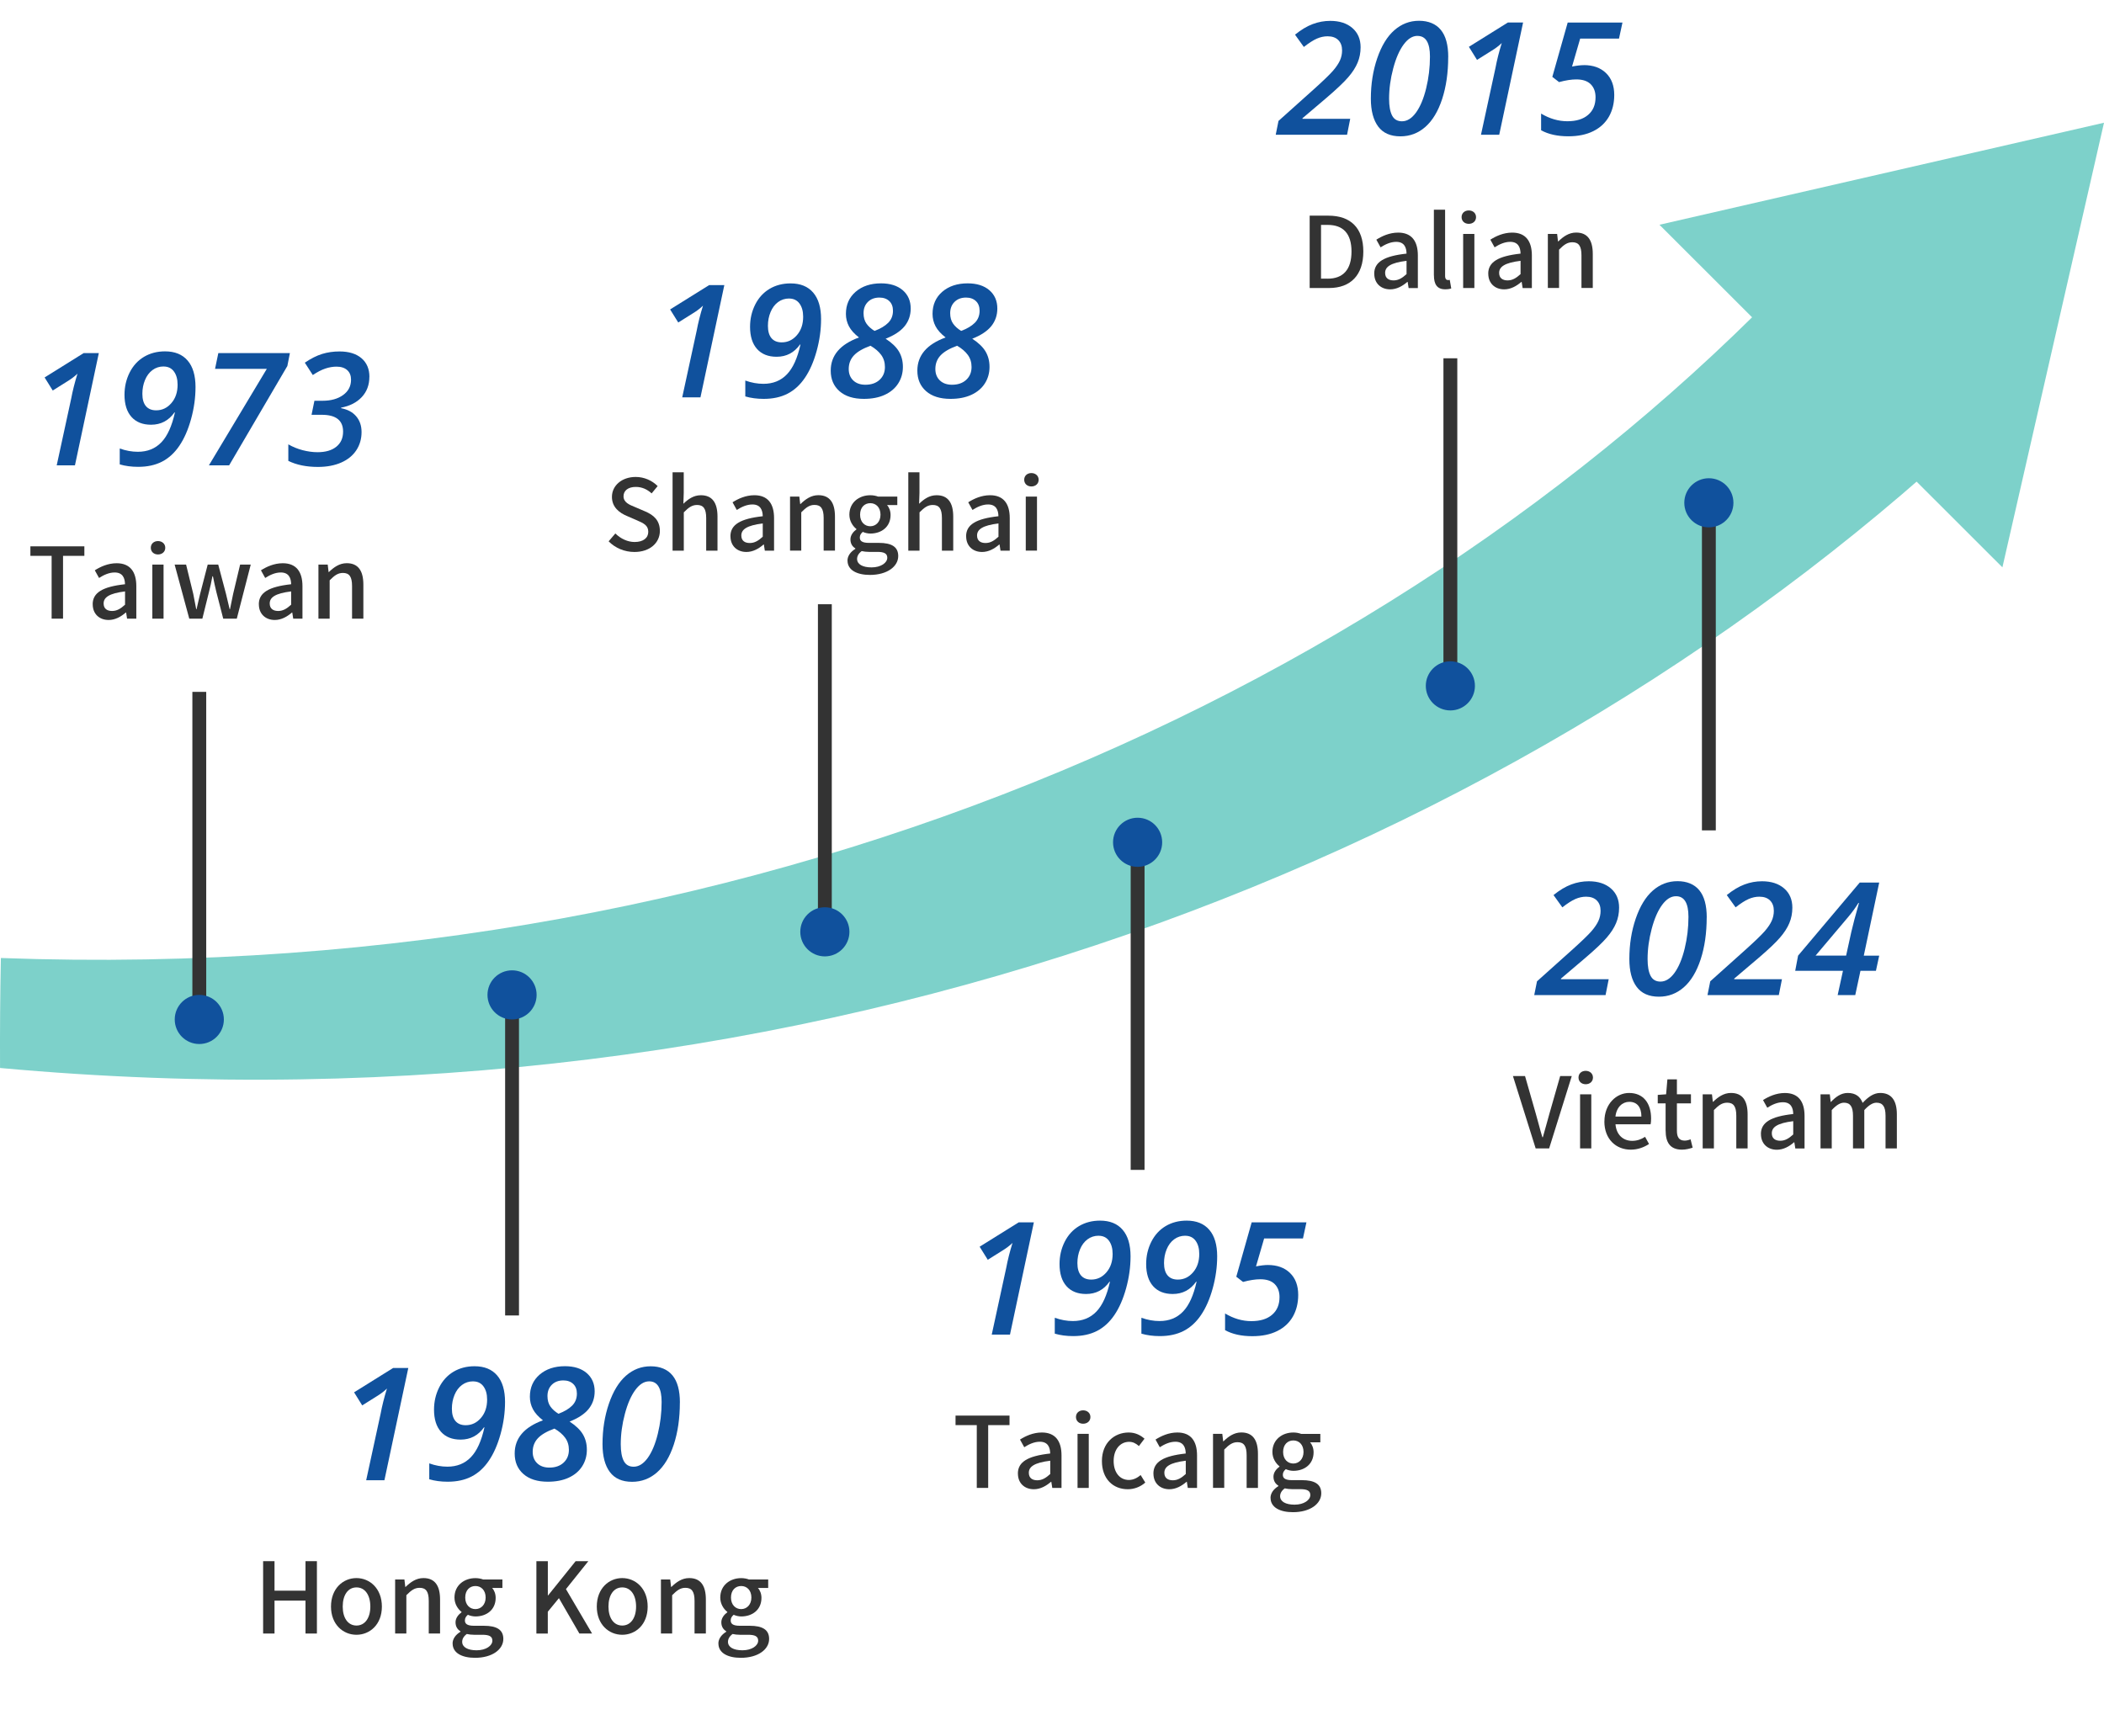 <?xml version="1.0" encoding="UTF-8"?>
<svg id="_レイヤー_4" data-name="レイヤー 4" xmlns="http://www.w3.org/2000/svg" viewBox="0 0 455.64 376.08">
  <defs>
    <style>
      .cls-1 {
        fill: #333;
      }

      .cls-2 {
        fill: none;
        stroke: #333;
        stroke-miterlimit: 10;
        stroke-width: 3px;
      }

      .cls-3 {
        fill: #7dd1ca;
      }

      .cls-4 {
        fill: #10519d;
      }
    </style>
  </defs>
  <g>
    <path class="cls-3" d="M431.41,89.43C330.91,185.42,176.18,247.41.01,231.31c-.04-7.96.02-15.9.18-23.82,169.32,6.23,310.98-62.1,396.21-156.47,11.11,13.15,22.79,25.96,35.01,38.41Z"/>
    <polygon class="cls-3" points="455.64 26.58 359.37 48.68 433.64 122.88 455.64 26.58"/>
  </g>
  <g>
    <path class="cls-4" d="M16.24,100.79h-3.96l3.14-14.47c.31-1.66.76-3.46,1.36-5.39-.63.61-1.38,1.17-2.25,1.7l-3.11,1.95-1.76-2.83,8.45-5.27h3.29l-5.17,24.31Z"/>
    <path class="cls-4" d="M42.34,83.86c0,2.27-.32,4.57-.96,6.89-.64,2.32-1.49,4.26-2.54,5.8-1.05,1.55-2.3,2.69-3.76,3.44-1.46.75-3.18,1.12-5.16,1.12-1.47,0-2.8-.18-3.99-.53v-3.44c1.34.48,2.65.71,3.92.71,2.08,0,3.78-.68,5.09-2.05,1.31-1.36,2.29-3.52,2.94-6.47h-.1c-1.25,1.77-2.94,2.66-5.07,2.66-1.83,0-3.25-.57-4.25-1.7-1-1.13-1.5-2.73-1.5-4.79,0-1.73.37-3.33,1.11-4.81.74-1.47,1.78-2.61,3.1-3.4,1.33-.79,2.85-1.19,4.56-1.19,2.13,0,3.76.66,4.9,1.99,1.14,1.32,1.71,3.24,1.71,5.75ZM35.44,79.37c-.91,0-1.72.26-2.42.78-.7.52-1.24,1.24-1.62,2.16-.38.92-.57,1.91-.57,2.98,0,1.16.25,2.05.76,2.66s1.25.92,2.23.92c1.3,0,2.39-.52,3.29-1.56.9-1.04,1.35-2.37,1.35-3.99,0-1.2-.27-2.15-.8-2.87-.53-.72-1.28-1.07-2.23-1.07Z"/>
    <path class="cls-4" d="M45.24,100.79l12.54-20.9h-11.21l.71-3.41h15.5l-.55,2.79-12.61,21.52h-4.39Z"/>
    <path class="cls-4" d="M79.99,81.62c0,1.75-.55,3.22-1.65,4.39s-2.59,1.93-4.47,2.28v.12c1.41.27,2.5.85,3.27,1.76.77.91,1.16,2.04,1.16,3.41,0,1.47-.38,2.79-1.13,3.93s-1.84,2.04-3.27,2.67-3.11.95-5.06.95c-2.49,0-4.63-.44-6.4-1.31v-3.58c.93.54,1.96.96,3.08,1.26,1.12.29,2.21.44,3.25.44,1.74,0,3.1-.4,4.07-1.19.98-.79,1.46-1.88,1.46-3.27,0-2.43-1.54-3.64-4.62-3.64h-2.21l.62-3.04h1.76c1.82,0,3.3-.41,4.45-1.24,1.15-.83,1.72-1.93,1.72-3.32,0-.88-.27-1.57-.82-2.07-.55-.5-1.32-.76-2.32-.76-.8,0-1.61.14-2.44.42-.83.28-1.73.75-2.7,1.4l-1.73-2.68c1.33-.9,2.58-1.53,3.75-1.89s2.42-.54,3.77-.54c2.03,0,3.61.49,4.76,1.47,1.14.98,1.71,2.32,1.71,4.02Z"/>
  </g>
  <g>
    <path class="cls-1" d="M11.18,120.39h-4.6v-2.06h11.69v2.06h-4.62v13.6h-2.47v-13.6Z"/>
    <path class="cls-1" d="M20.07,130.88c0-2.51,2.13-3.81,7-4.34-.02-1.36-.51-2.55-2.24-2.55-1.23,0-2.38.55-3.38,1.19l-.92-1.66c1.21-.77,2.85-1.53,4.73-1.53,2.92,0,4.26,1.85,4.26,4.96v7.05h-2l-.21-1.34h-.06c-1.06.92-2.32,1.62-3.72,1.62-2.02,0-3.45-1.32-3.45-3.38ZM27.08,130.96v-2.87c-3.47.43-4.64,1.3-4.64,2.62,0,1.15.79,1.62,1.83,1.62s1.85-.49,2.81-1.36Z"/>
    <path class="cls-1" d="M32.66,118.64c0-.87.66-1.45,1.55-1.45s1.58.58,1.58,1.45-.68,1.45-1.58,1.45-1.55-.6-1.55-1.45ZM32.99,122.28h2.43v11.71h-2.43v-11.71Z"/>
    <path class="cls-1" d="M37.83,122.28h2.47l1.55,6.34c.23,1.13.43,2.21.64,3.32h.08c.26-1.11.49-2.21.77-3.32l1.64-6.34h2.28l1.68,6.34c.28,1.13.51,2.21.79,3.32h.08c.23-1.11.43-2.19.68-3.32l1.51-6.34h2.3l-3.02,11.71h-2.94l-1.49-5.79c-.28-1.11-.49-2.17-.74-3.38h-.11c-.23,1.21-.45,2.3-.75,3.41l-1.43,5.77h-2.83l-3.17-11.71Z"/>
    <path class="cls-1" d="M56.05,130.88c0-2.51,2.13-3.81,7-4.34-.02-1.36-.51-2.55-2.24-2.55-1.23,0-2.38.55-3.38,1.19l-.92-1.66c1.21-.77,2.85-1.53,4.73-1.53,2.92,0,4.26,1.85,4.26,4.96v7.05h-2l-.21-1.34h-.06c-1.06.92-2.32,1.62-3.72,1.62-2.02,0-3.45-1.32-3.45-3.38ZM63.05,130.96v-2.87c-3.47.43-4.64,1.3-4.64,2.62,0,1.15.79,1.62,1.83,1.62s1.85-.49,2.81-1.36Z"/>
    <path class="cls-1" d="M68.97,122.28h2l.19,1.62h.06c1.08-1.04,2.28-1.92,3.87-1.92,2.49,0,3.6,1.66,3.6,4.64v7.37h-2.45v-7.07c0-2.02-.6-2.83-1.98-2.83-1.09,0-1.83.55-2.87,1.6v8.3h-2.43v-11.71Z"/>
  </g>
  <line class="cls-2" x1="43.16" y1="220.8" x2="43.16" y2="149.85"/>
  <line class="cls-2" x1="110.89" y1="284.91" x2="110.89" y2="213.96"/>
  <g>
    <path class="cls-4" d="M83.26,320.6h-3.96l3.14-14.47c.31-1.66.76-3.46,1.36-5.39-.63.61-1.38,1.17-2.25,1.7l-3.11,1.95-1.76-2.83,8.45-5.27h3.29l-5.17,24.31Z"/>
    <path class="cls-4" d="M109.37,303.67c0,2.27-.32,4.57-.96,6.89-.64,2.32-1.49,4.26-2.54,5.8-1.05,1.55-2.3,2.69-3.76,3.44-1.46.75-3.18,1.12-5.16,1.12-1.47,0-2.8-.18-3.99-.53v-3.44c1.34.48,2.65.71,3.92.71,2.08,0,3.78-.68,5.09-2.05,1.31-1.36,2.29-3.52,2.94-6.47h-.1c-1.25,1.77-2.94,2.66-5.07,2.66-1.83,0-3.25-.57-4.25-1.7-1-1.13-1.5-2.73-1.5-4.79,0-1.73.37-3.33,1.11-4.81.74-1.47,1.78-2.61,3.1-3.4,1.33-.79,2.85-1.19,4.56-1.19,2.13,0,3.76.66,4.9,1.99,1.14,1.32,1.71,3.24,1.71,5.75ZM102.47,299.18c-.91,0-1.72.26-2.42.78-.7.52-1.24,1.24-1.62,2.16-.38.92-.57,1.91-.57,2.98,0,1.16.25,2.05.76,2.66s1.25.92,2.23.92c1.3,0,2.39-.52,3.29-1.56.9-1.04,1.35-2.37,1.35-3.99,0-1.2-.27-2.15-.8-2.87-.53-.72-1.28-1.07-2.23-1.07Z"/>
    <path class="cls-4" d="M122.34,295.9c1.98,0,3.55.49,4.71,1.48,1.15.99,1.73,2.31,1.73,3.97,0,1.46-.44,2.74-1.31,3.82-.88,1.08-2.25,1.99-4.12,2.72,1.33.87,2.29,1.78,2.87,2.75.58.97.87,2.09.87,3.35,0,1.34-.34,2.54-1.02,3.6-.68,1.06-1.66,1.88-2.92,2.46s-2.77.87-4.51.87c-2.25,0-4.01-.55-5.28-1.66s-1.9-2.59-1.9-4.46c0-3.29,2.04-5.69,6.12-7.18-1.01-.78-1.73-1.58-2.17-2.41-.44-.83-.66-1.73-.66-2.69,0-1.98.7-3.58,2.11-4.8,1.41-1.21,3.24-1.82,5.49-1.82ZM120.06,309.42c-1.65.6-2.85,1.3-3.59,2.1-.74.8-1.11,1.78-1.11,2.93,0,1.03.33,1.86.98,2.48.65.62,1.53.93,2.63.93,1.27,0,2.3-.35,3.07-1.06.77-.71,1.16-1.64,1.16-2.78,0-1.01-.27-1.88-.81-2.62-.54-.74-1.31-1.4-2.32-1.99ZM122,298.98c-1.03,0-1.86.31-2.49.93-.63.62-.95,1.44-.95,2.46,0,.92.22,1.68.65,2.28.43.6,1.01,1.11,1.73,1.55,1.28-.48,2.26-1.06,2.95-1.75.69-.69,1.04-1.56,1.04-2.61,0-.9-.27-1.6-.8-2.1-.53-.5-1.24-.76-2.13-.76Z"/>
    <path class="cls-4" d="M147.23,303.77c0,3.39-.44,6.42-1.31,9.09-.88,2.67-2.09,4.68-3.64,6.04-1.55,1.36-3.35,2.04-5.4,2.04-2.15,0-3.76-.71-4.81-2.12-1.06-1.41-1.59-3.43-1.59-6.04,0-3.15.46-6.06,1.38-8.75.92-2.68,2.15-4.71,3.7-6.07,1.55-1.36,3.33-2.04,5.35-2.04s3.65.66,4.72,1.97c1.08,1.31,1.61,3.28,1.61,5.89ZM140.58,299.18c-1.08,0-2.07.62-2.99,1.86-.92,1.24-1.68,2.97-2.27,5.2-.59,2.22-.89,4.41-.89,6.56,0,1.58.22,2.79.65,3.62.43.83,1.15,1.25,2.14,1.25,1.11,0,2.12-.63,3.04-1.89.91-1.26,1.65-3.01,2.2-5.26.55-2.25.82-4.55.82-6.88,0-2.97-.9-4.46-2.69-4.46Z"/>
  </g>
  <g>
    <path class="cls-1" d="M56.98,338.13h2.47v6.39h6.71v-6.39h2.47v15.67h-2.47v-7.13h-6.71v7.13h-2.47v-15.67Z"/>
    <path class="cls-1" d="M71.68,347.96c0-3.92,2.62-6.17,5.51-6.17s5.51,2.26,5.51,6.17-2.62,6.11-5.51,6.11-5.51-2.23-5.51-6.11ZM80.2,347.96c0-2.49-1.15-4.15-3-4.15s-2.98,1.66-2.98,4.15,1.15,4.11,2.98,4.11,3-1.64,3-4.11Z"/>
    <path class="cls-1" d="M85.58,342.09h2l.19,1.62h.06c1.08-1.04,2.28-1.92,3.87-1.92,2.49,0,3.6,1.66,3.6,4.64v7.37h-2.45v-7.07c0-2.02-.6-2.83-1.98-2.83-1.09,0-1.83.55-2.87,1.6v8.3h-2.43v-11.71Z"/>
    <path class="cls-1" d="M98.01,355.97c0-.98.62-1.89,1.7-2.55v-.11c-.6-.36-1.06-.98-1.06-1.94s.66-1.7,1.3-2.17v-.08c-.79-.62-1.53-1.72-1.53-3.11,0-2.66,2.11-4.21,4.53-4.21.66,0,1.26.13,1.7.3h4.15v1.83h-2.23c.45.47.77,1.26.77,2.15,0,2.55-1.94,4.02-4.38,4.02-.53,0-1.13-.13-1.64-.36-.38.34-.64.68-.64,1.23,0,.7.47,1.15,1.96,1.15h2.15c2.77,0,4.21.85,4.21,2.85,0,2.26-2.38,4.09-6.13,4.09-2.81,0-4.85-1.04-4.85-3.09ZM106.63,355.35c0-.98-.77-1.28-2.19-1.28h-1.77c-.55,0-1.09-.06-1.58-.17-.7.51-1,1.11-1,1.7,0,1.15,1.19,1.83,3.13,1.83,2.04,0,3.41-1,3.41-2.09ZM105.17,346c0-1.58-.98-2.49-2.21-2.49s-2.21.89-2.21,2.49,1,2.51,2.21,2.51,2.21-.96,2.21-2.51Z"/>
    <path class="cls-1" d="M116.17,338.13h2.47v7.41h.06l5.96-7.41h2.75l-4.85,6.05,5.66,9.62h-2.75l-4.43-7.66-2.41,2.94v4.73h-2.47v-15.67Z"/>
    <path class="cls-1" d="M129.24,347.96c0-3.92,2.62-6.17,5.51-6.17s5.51,2.26,5.51,6.17-2.62,6.11-5.51,6.11-5.51-2.23-5.51-6.11ZM137.75,347.96c0-2.49-1.15-4.15-3-4.15s-2.98,1.66-2.98,4.15,1.15,4.11,2.98,4.11,3-1.64,3-4.11Z"/>
    <path class="cls-1" d="M143.14,342.09h2l.19,1.62h.06c1.08-1.04,2.28-1.92,3.87-1.92,2.49,0,3.6,1.66,3.6,4.64v7.37h-2.45v-7.07c0-2.02-.6-2.83-1.98-2.83-1.09,0-1.83.55-2.87,1.6v8.3h-2.43v-11.71Z"/>
    <path class="cls-1" d="M155.57,355.97c0-.98.62-1.89,1.7-2.55v-.11c-.6-.36-1.06-.98-1.06-1.94s.66-1.7,1.3-2.17v-.08c-.79-.62-1.53-1.72-1.53-3.11,0-2.66,2.11-4.21,4.53-4.21.66,0,1.26.13,1.7.3h4.15v1.83h-2.23c.45.47.77,1.26.77,2.15,0,2.55-1.94,4.02-4.38,4.02-.53,0-1.13-.13-1.64-.36-.38.34-.64.68-.64,1.23,0,.7.47,1.15,1.96,1.15h2.15c2.77,0,4.21.85,4.21,2.85,0,2.26-2.38,4.09-6.13,4.09-2.81,0-4.85-1.04-4.85-3.09ZM164.19,355.35c0-.98-.77-1.28-2.19-1.28h-1.77c-.55,0-1.09-.06-1.58-.17-.7.51-1,1.11-1,1.7,0,1.15,1.19,1.83,3.13,1.83,2.04,0,3.41-1,3.41-2.09ZM162.72,346c0-1.58-.98-2.49-2.21-2.49s-2.21.89-2.21,2.49,1,2.51,2.21,2.51,2.21-.96,2.21-2.51Z"/>
  </g>
  <line class="cls-2" x1="178.63" y1="201.82" x2="178.63" y2="130.87"/>
  <g>
    <path class="cls-4" d="M151.7,86.06h-3.96l3.14-14.47c.31-1.66.76-3.46,1.36-5.39-.63.61-1.38,1.18-2.25,1.7l-3.11,1.95-1.76-2.83,8.45-5.27h3.29l-5.17,24.31Z"/>
    <path class="cls-4" d="M177.81,69.14c0,2.27-.32,4.57-.96,6.89-.64,2.32-1.49,4.26-2.54,5.8-1.05,1.55-2.3,2.69-3.76,3.44-1.46.75-3.18,1.12-5.16,1.12-1.47,0-2.8-.18-3.99-.53v-3.44c1.34.48,2.65.71,3.92.71,2.08,0,3.78-.68,5.09-2.05,1.31-1.36,2.29-3.52,2.94-6.47h-.1c-1.25,1.77-2.94,2.66-5.07,2.66-1.83,0-3.25-.57-4.25-1.7-1-1.13-1.5-2.73-1.5-4.79,0-1.73.37-3.33,1.11-4.81.74-1.47,1.78-2.61,3.1-3.4s2.85-1.19,4.56-1.19c2.13,0,3.76.66,4.9,1.99,1.14,1.33,1.71,3.24,1.71,5.75ZM170.91,64.65c-.91,0-1.72.26-2.42.78-.7.52-1.24,1.24-1.62,2.16s-.57,1.91-.57,2.98c0,1.16.25,2.05.76,2.66.51.61,1.25.92,2.23.92,1.3,0,2.39-.52,3.29-1.56.9-1.04,1.35-2.37,1.35-3.99,0-1.2-.27-2.15-.8-2.87-.53-.71-1.28-1.07-2.23-1.07Z"/>
    <path class="cls-4" d="M190.78,61.37c1.98,0,3.55.49,4.71,1.48,1.15.99,1.73,2.31,1.73,3.97,0,1.46-.44,2.74-1.31,3.82-.88,1.08-2.25,1.99-4.12,2.72,1.33.87,2.29,1.78,2.87,2.75.58.97.87,2.09.87,3.35,0,1.34-.34,2.54-1.02,3.6-.68,1.06-1.66,1.88-2.92,2.46s-2.77.87-4.51.87c-2.25,0-4.01-.55-5.28-1.66s-1.9-2.59-1.9-4.46c0-3.29,2.04-5.69,6.12-7.18-1.01-.78-1.73-1.58-2.17-2.41-.44-.83-.66-1.73-.66-2.69,0-1.98.7-3.58,2.11-4.8,1.41-1.21,3.24-1.82,5.49-1.82ZM188.5,74.89c-1.65.6-2.85,1.3-3.59,2.1-.74.8-1.11,1.78-1.11,2.93,0,1.03.33,1.86.98,2.48.65.62,1.53.93,2.63.93,1.27,0,2.3-.35,3.07-1.06.77-.71,1.16-1.64,1.16-2.78,0-1.01-.27-1.88-.81-2.62-.54-.74-1.31-1.4-2.32-1.99ZM190.45,64.45c-1.03,0-1.86.31-2.49.93-.63.62-.95,1.44-.95,2.46,0,.92.22,1.68.65,2.28.43.6,1.01,1.11,1.73,1.55,1.28-.48,2.26-1.06,2.95-1.75.69-.69,1.04-1.56,1.04-2.61,0-.9-.27-1.6-.8-2.1s-1.24-.76-2.13-.76Z"/>
    <path class="cls-4" d="M209.54,61.37c1.98,0,3.55.49,4.71,1.48,1.15.99,1.73,2.31,1.73,3.97,0,1.46-.44,2.74-1.31,3.82-.88,1.08-2.25,1.99-4.12,2.72,1.33.87,2.29,1.78,2.87,2.75.58.97.87,2.09.87,3.35,0,1.34-.34,2.54-1.02,3.6-.68,1.06-1.66,1.88-2.92,2.46s-2.77.87-4.51.87c-2.25,0-4.01-.55-5.28-1.66s-1.9-2.59-1.9-4.46c0-3.29,2.04-5.69,6.12-7.18-1.01-.78-1.73-1.58-2.17-2.41-.44-.83-.66-1.73-.66-2.69,0-1.98.7-3.58,2.11-4.8,1.41-1.21,3.24-1.82,5.49-1.82ZM207.26,74.89c-1.65.6-2.85,1.3-3.59,2.1-.74.8-1.11,1.78-1.11,2.93,0,1.03.33,1.86.98,2.48.65.62,1.53.93,2.63.93,1.27,0,2.3-.35,3.07-1.06.77-.71,1.16-1.64,1.16-2.78,0-1.01-.27-1.88-.81-2.62-.54-.74-1.31-1.4-2.32-1.99ZM209.21,64.45c-1.03,0-1.86.31-2.49.93-.63.62-.95,1.44-.95,2.46,0,.92.22,1.68.65,2.28.43.6,1.01,1.11,1.73,1.55,1.28-.48,2.26-1.06,2.95-1.75.69-.69,1.04-1.56,1.04-2.61,0-.9-.27-1.6-.8-2.1s-1.24-.76-2.13-.76Z"/>
  </g>
  <g>
    <path class="cls-1" d="M131.81,117.24l1.45-1.7c1.13,1.13,2.66,1.85,4.17,1.85,1.89,0,2.96-.89,2.96-2.21,0-1.43-1.06-1.87-2.51-2.51l-2.17-.94c-1.51-.64-3.19-1.83-3.19-4.11,0-2.47,2.17-4.32,5.15-4.32,1.83,0,3.55.77,4.75,1.98l-1.3,1.58c-.98-.87-2.06-1.4-3.45-1.4-1.6,0-2.64.77-2.64,2.02,0,1.34,1.26,1.85,2.53,2.36l2.15.92c1.85.79,3.19,1.94,3.19,4.24,0,2.51-2.09,4.55-5.51,4.55-2.15,0-4.15-.85-5.58-2.3Z"/>
    <path class="cls-1" d="M145.64,102.3h2.43v4.49l-.08,2.32c1.02-.98,2.19-1.85,3.79-1.85,2.49,0,3.6,1.66,3.6,4.64v7.37h-2.45v-7.07c0-2.02-.6-2.83-1.98-2.83-1.09,0-1.83.55-2.87,1.6v8.3h-2.43v-16.96Z"/>
    <path class="cls-1" d="M158.18,116.15c0-2.51,2.13-3.81,7-4.34-.02-1.36-.51-2.55-2.24-2.55-1.23,0-2.38.55-3.38,1.19l-.92-1.66c1.21-.77,2.85-1.53,4.73-1.53,2.92,0,4.26,1.85,4.26,4.96v7.05h-2l-.21-1.34h-.06c-1.06.92-2.32,1.62-3.72,1.62-2.02,0-3.45-1.32-3.45-3.38ZM165.18,116.24v-2.87c-3.47.43-4.64,1.3-4.64,2.62,0,1.15.79,1.62,1.83,1.62s1.85-.49,2.81-1.36Z"/>
    <path class="cls-1" d="M171.1,107.55h2l.19,1.62h.06c1.08-1.04,2.28-1.92,3.87-1.92,2.49,0,3.6,1.66,3.6,4.64v7.37h-2.45v-7.07c0-2.02-.6-2.83-1.98-2.83-1.09,0-1.83.55-2.87,1.6v8.3h-2.43v-11.71Z"/>
    <path class="cls-1" d="M183.53,121.43c0-.98.62-1.89,1.7-2.55v-.11c-.6-.36-1.06-.98-1.06-1.94s.66-1.7,1.3-2.17v-.08c-.79-.62-1.53-1.72-1.53-3.11,0-2.66,2.11-4.21,4.53-4.21.66,0,1.26.13,1.7.3h4.15v1.83h-2.23c.45.47.77,1.26.77,2.15,0,2.55-1.94,4.02-4.38,4.02-.53,0-1.13-.13-1.64-.36-.38.34-.64.68-.64,1.23,0,.7.47,1.15,1.96,1.15h2.15c2.77,0,4.21.85,4.21,2.85,0,2.26-2.38,4.09-6.13,4.09-2.81,0-4.85-1.04-4.85-3.09ZM192.15,120.81c0-.98-.77-1.28-2.19-1.28h-1.77c-.55,0-1.09-.06-1.58-.17-.7.51-1,1.11-1,1.7,0,1.15,1.19,1.83,3.13,1.83,2.04,0,3.41-1,3.41-2.09ZM190.68,111.47c0-1.58-.98-2.49-2.21-2.49s-2.21.89-2.21,2.49,1,2.51,2.21,2.51,2.21-.96,2.21-2.51Z"/>
    <path class="cls-1" d="M196.69,102.3h2.43v4.49l-.08,2.32c1.02-.98,2.19-1.85,3.79-1.85,2.49,0,3.6,1.66,3.6,4.64v7.37h-2.45v-7.07c0-2.02-.6-2.83-1.98-2.83-1.09,0-1.83.55-2.87,1.6v8.3h-2.43v-16.96Z"/>
    <path class="cls-1" d="M209.22,116.15c0-2.51,2.13-3.81,7-4.34-.02-1.36-.51-2.55-2.24-2.55-1.23,0-2.38.55-3.38,1.19l-.92-1.66c1.21-.77,2.85-1.53,4.73-1.53,2.92,0,4.26,1.85,4.26,4.96v7.05h-2l-.21-1.34h-.06c-1.06.92-2.32,1.62-3.72,1.62-2.02,0-3.45-1.32-3.45-3.38ZM216.23,116.24v-2.87c-3.47.43-4.64,1.3-4.64,2.62,0,1.15.79,1.62,1.83,1.62s1.85-.49,2.81-1.36Z"/>
    <path class="cls-1" d="M221.8,103.91c0-.87.66-1.45,1.55-1.45s1.58.58,1.58,1.45-.68,1.45-1.58,1.45-1.55-.6-1.55-1.45ZM222.14,107.55h2.43v11.71h-2.43v-11.71Z"/>
  </g>
  <line class="cls-2" x1="246.36" y1="253.38" x2="246.36" y2="182.43"/>
  <g>
    <path class="cls-4" d="M218.73,289.06h-3.96l3.14-14.47c.31-1.66.76-3.46,1.36-5.39-.63.61-1.38,1.17-2.25,1.7l-3.11,1.95-1.76-2.83,8.45-5.27h3.29l-5.17,24.31Z"/>
    <path class="cls-4" d="M244.83,272.13c0,2.27-.32,4.57-.96,6.89-.64,2.32-1.49,4.26-2.54,5.8-1.05,1.55-2.3,2.69-3.76,3.44-1.46.75-3.18,1.12-5.16,1.12-1.47,0-2.8-.18-3.99-.53v-3.44c1.34.48,2.65.71,3.92.71,2.08,0,3.78-.68,5.09-2.05,1.31-1.36,2.29-3.52,2.94-6.47h-.1c-1.25,1.77-2.94,2.66-5.07,2.66-1.83,0-3.25-.57-4.25-1.7-1-1.13-1.5-2.73-1.5-4.79,0-1.73.37-3.33,1.11-4.81.74-1.47,1.78-2.61,3.1-3.4,1.33-.79,2.85-1.19,4.56-1.19,2.13,0,3.76.66,4.9,1.99,1.14,1.32,1.71,3.24,1.71,5.75ZM237.93,267.64c-.91,0-1.72.26-2.42.78-.7.52-1.24,1.24-1.62,2.16-.38.92-.57,1.91-.57,2.98,0,1.16.25,2.05.76,2.66s1.25.92,2.23.92c1.3,0,2.39-.52,3.29-1.56.9-1.04,1.35-2.37,1.35-3.99,0-1.2-.27-2.15-.8-2.87-.53-.72-1.28-1.07-2.23-1.07Z"/>
    <path class="cls-4" d="M263.59,272.13c0,2.27-.32,4.57-.96,6.89-.64,2.32-1.49,4.26-2.54,5.8-1.05,1.55-2.3,2.69-3.76,3.44-1.46.75-3.18,1.12-5.16,1.12-1.47,0-2.8-.18-3.99-.53v-3.44c1.34.48,2.65.71,3.92.71,2.08,0,3.78-.68,5.09-2.05,1.31-1.36,2.29-3.52,2.94-6.47h-.1c-1.25,1.77-2.94,2.66-5.07,2.66-1.83,0-3.25-.57-4.25-1.7-1-1.13-1.5-2.73-1.5-4.79,0-1.73.37-3.33,1.11-4.81.74-1.47,1.78-2.61,3.1-3.4,1.33-.79,2.85-1.19,4.56-1.19,2.13,0,3.76.66,4.9,1.99,1.14,1.32,1.71,3.24,1.71,5.75ZM256.69,267.64c-.91,0-1.72.26-2.42.78-.7.52-1.24,1.24-1.62,2.16-.38.92-.57,1.91-.57,2.98,0,1.16.25,2.05.76,2.66s1.25.92,2.23.92c1.3,0,2.39-.52,3.29-1.56.9-1.04,1.35-2.37,1.35-3.99,0-1.2-.27-2.15-.8-2.87-.53-.72-1.28-1.07-2.23-1.07Z"/>
    <path class="cls-4" d="M274.55,273.98c2.01,0,3.61.57,4.8,1.72s1.79,2.73,1.79,4.75c0,1.79-.39,3.35-1.16,4.71-.78,1.35-1.91,2.4-3.39,3.13-1.49.74-3.28,1.11-5.39,1.11-2.37,0-4.34-.44-5.9-1.31v-3.61c1.85,1.11,3.75,1.66,5.69,1.66s3.42-.46,4.49-1.38c1.08-.92,1.61-2.2,1.61-3.83,0-1.16-.34-2.1-1.03-2.8s-1.73-1.06-3.13-1.06c-1.05,0-2.3.19-3.74.58l-1.46-1.13,3.33-11.77h11.86l-.75,3.48h-8.41l-1.76,6.05c1.03-.2,1.89-.3,2.58-.3Z"/>
  </g>
  <g>
    <path class="cls-1" d="M211.53,308.66h-4.6v-2.06h11.69v2.06h-4.62v13.6h-2.47v-13.6Z"/>
    <path class="cls-1" d="M220.43,319.15c0-2.51,2.13-3.81,7-4.34-.02-1.36-.51-2.55-2.24-2.55-1.23,0-2.38.55-3.38,1.19l-.92-1.66c1.21-.77,2.85-1.53,4.73-1.53,2.92,0,4.26,1.85,4.26,4.96v7.05h-2l-.21-1.34h-.06c-1.06.92-2.32,1.62-3.72,1.62-2.02,0-3.45-1.32-3.45-3.38ZM227.44,319.24v-2.87c-3.47.43-4.64,1.3-4.64,2.62,0,1.15.79,1.62,1.83,1.62s1.85-.49,2.81-1.36Z"/>
    <path class="cls-1" d="M233.01,306.91c0-.87.66-1.45,1.55-1.45s1.58.58,1.58,1.45-.68,1.45-1.58,1.45-1.55-.6-1.55-1.45ZM233.35,310.55h2.43v11.71h-2.43v-11.71Z"/>
    <path class="cls-1" d="M238.63,316.43c0-3.92,2.7-6.17,5.79-6.17,1.49,0,2.58.6,3.43,1.34l-1.21,1.6c-.64-.58-1.3-.92-2.11-.92-1.96,0-3.36,1.66-3.36,4.15s1.34,4.11,3.3,4.11c.98,0,1.85-.47,2.55-1.06l1,1.62c-1.06.96-2.45,1.45-3.79,1.45-3.17,0-5.6-2.23-5.6-6.11Z"/>
    <path class="cls-1" d="M249.78,319.15c0-2.51,2.13-3.81,7-4.34-.02-1.36-.51-2.55-2.24-2.55-1.23,0-2.38.55-3.38,1.19l-.92-1.66c1.21-.77,2.85-1.53,4.73-1.53,2.92,0,4.26,1.85,4.26,4.96v7.05h-2l-.21-1.34h-.06c-1.06.92-2.32,1.62-3.72,1.62-2.02,0-3.45-1.32-3.45-3.38ZM256.79,319.24v-2.87c-3.47.43-4.64,1.3-4.64,2.62,0,1.15.79,1.62,1.83,1.62s1.85-.49,2.81-1.36Z"/>
    <path class="cls-1" d="M262.7,310.55h2l.19,1.62h.06c1.08-1.04,2.28-1.92,3.87-1.92,2.49,0,3.6,1.66,3.6,4.64v7.37h-2.45v-7.07c0-2.02-.6-2.83-1.98-2.83-1.09,0-1.83.55-2.87,1.6v8.3h-2.43v-11.71Z"/>
    <path class="cls-1" d="M275.14,324.43c0-.98.62-1.89,1.7-2.55v-.11c-.6-.36-1.06-.98-1.06-1.94s.66-1.7,1.3-2.17v-.08c-.79-.62-1.53-1.72-1.53-3.11,0-2.66,2.11-4.21,4.53-4.21.66,0,1.26.13,1.7.3h4.15v1.83h-2.23c.45.47.77,1.26.77,2.15,0,2.55-1.94,4.02-4.38,4.02-.53,0-1.13-.13-1.64-.36-.38.34-.64.68-.64,1.23,0,.7.47,1.15,1.96,1.15h2.15c2.77,0,4.21.85,4.21,2.85,0,2.26-2.38,4.09-6.13,4.09-2.81,0-4.85-1.04-4.85-3.09ZM283.76,323.81c0-.98-.77-1.28-2.19-1.28h-1.77c-.55,0-1.09-.06-1.58-.17-.7.51-1,1.11-1,1.7,0,1.15,1.19,1.83,3.13,1.83,2.04,0,3.41-1,3.41-2.09ZM282.29,314.47c0-1.58-.98-2.49-2.21-2.49s-2.21.89-2.21,2.49,1,2.51,2.21,2.51,2.21-.96,2.21-2.51Z"/>
  </g>
  <line class="cls-2" x1="314.09" y1="148.55" x2="314.09" y2="77.6"/>
  <g>
    <path class="cls-4" d="M291.72,29.18h-15.45l.6-2.99,7.83-7.02c1.95-1.76,3.27-3.04,3.97-3.84.69-.8,1.19-1.54,1.5-2.22s.47-1.41.47-2.19c0-.94-.27-1.69-.82-2.24s-1.32-.82-2.32-.82c-.78,0-1.55.17-2.31.5-.77.33-1.71.94-2.83,1.81l-1.91-2.66c1.33-1.08,2.61-1.84,3.84-2.3s2.49-.69,3.79-.69c2.01,0,3.6.52,4.79,1.55,1.19,1.03,1.78,2.42,1.78,4.17,0,1.2-.22,2.31-.65,3.34-.43,1.03-1.11,2.09-2.05,3.17-.93,1.08-2.5,2.57-4.72,4.47l-5.17,4.39v.13h10.34l-.68,3.44Z"/>
    <path class="cls-4" d="M313.62,12.36c0,3.39-.44,6.42-1.31,9.09-.88,2.67-2.09,4.68-3.64,6.04-1.55,1.36-3.35,2.04-5.4,2.04-2.15,0-3.76-.71-4.81-2.12s-1.59-3.43-1.59-6.04c0-3.15.46-6.06,1.38-8.75.92-2.68,2.15-4.71,3.7-6.07,1.55-1.36,3.33-2.05,5.35-2.05s3.65.66,4.72,1.97c1.08,1.31,1.61,3.28,1.61,5.9ZM306.97,7.77c-1.08,0-2.07.62-2.99,1.86-.92,1.24-1.68,2.97-2.27,5.2-.59,2.22-.89,4.41-.89,6.56,0,1.59.22,2.79.65,3.63.43.83,1.15,1.25,2.14,1.25,1.11,0,2.12-.63,3.04-1.89.91-1.26,1.65-3.01,2.2-5.26.55-2.25.82-4.54.82-6.88,0-2.97-.9-4.46-2.69-4.46Z"/>
    <path class="cls-4" d="M324.68,29.18h-3.96l3.14-14.47c.31-1.66.76-3.46,1.36-5.39-.63.61-1.38,1.18-2.25,1.7l-3.11,1.95-1.76-2.83,8.45-5.27h3.29l-5.17,24.31Z"/>
    <path class="cls-4" d="M342.99,14.1c2.01,0,3.61.57,4.8,1.72s1.79,2.73,1.79,4.75c0,1.79-.39,3.35-1.16,4.71-.78,1.35-1.91,2.4-3.39,3.13-1.49.74-3.28,1.11-5.39,1.11-2.37,0-4.34-.44-5.9-1.31v-3.61c1.85,1.11,3.75,1.66,5.69,1.66s3.42-.46,4.49-1.38c1.08-.92,1.61-2.19,1.61-3.82,0-1.16-.34-2.1-1.03-2.8s-1.73-1.06-3.13-1.06c-1.05,0-2.3.19-3.74.58l-1.46-1.13,3.33-11.77h11.86l-.75,3.48h-8.41l-1.76,6.05c1.03-.2,1.89-.3,2.58-.3Z"/>
  </g>
  <g>
    <path class="cls-1" d="M283.61,46.71h4.07c4.81,0,7.56,2.66,7.56,7.77s-2.75,7.9-7.43,7.9h-4.19v-15.67ZM287.51,60.36c3.36,0,5.17-1.98,5.17-5.88s-1.81-5.77-5.17-5.77h-1.43v11.64h1.43Z"/>
    <path class="cls-1" d="M297.6,59.27c0-2.51,2.13-3.81,7-4.34-.02-1.36-.51-2.55-2.24-2.55-1.23,0-2.38.55-3.38,1.19l-.92-1.66c1.21-.77,2.85-1.53,4.73-1.53,2.92,0,4.26,1.85,4.26,4.96v7.05h-2l-.21-1.34h-.06c-1.06.92-2.32,1.62-3.72,1.62-2.02,0-3.45-1.32-3.45-3.38ZM304.6,59.36v-2.87c-3.47.43-4.64,1.3-4.64,2.62,0,1.15.79,1.62,1.83,1.62s1.85-.49,2.81-1.36Z"/>
    <path class="cls-1" d="M310.52,59.64v-14.22h2.43v14.35c0,.66.3.89.6.89.11,0,.19,0,.41-.04l.32,1.85c-.3.11-.72.19-1.32.19-1.77,0-2.43-1.13-2.43-3.02Z"/>
    <path class="cls-1" d="M316.52,47.03c0-.87.66-1.45,1.55-1.45s1.58.57,1.58,1.45-.68,1.45-1.58,1.45-1.55-.6-1.55-1.45ZM316.86,50.67h2.43v11.71h-2.43v-11.71Z"/>
    <path class="cls-1" d="M322.29,59.27c0-2.51,2.13-3.81,7-4.34-.02-1.36-.51-2.55-2.24-2.55-1.23,0-2.38.55-3.38,1.19l-.92-1.66c1.21-.77,2.85-1.53,4.73-1.53,2.92,0,4.26,1.85,4.26,4.96v7.05h-2l-.21-1.34h-.06c-1.06.92-2.32,1.62-3.72,1.62-2.02,0-3.45-1.32-3.45-3.38ZM329.29,59.36v-2.87c-3.47.43-4.64,1.3-4.64,2.62,0,1.15.79,1.62,1.83,1.62s1.85-.49,2.81-1.36Z"/>
    <path class="cls-1" d="M335.21,50.67h2l.19,1.62h.06c1.08-1.04,2.28-1.92,3.87-1.92,2.49,0,3.6,1.66,3.6,4.64v7.36h-2.45v-7.07c0-2.02-.6-2.83-1.98-2.83-1.09,0-1.83.55-2.87,1.6v8.3h-2.43v-11.71Z"/>
  </g>
  <circle class="cls-4" cx="43.16" cy="220.8" r="5.32"/>
  <circle class="cls-4" cx="110.89" cy="215.48" r="5.32"/>
  <circle class="cls-4" cx="178.63" cy="201.82" r="5.32"/>
  <circle class="cls-4" cx="246.36" cy="182.43" r="5.32"/>
  <circle class="cls-4" cx="314.09" cy="148.55" r="5.32"/>
  <line class="cls-2" x1="370.07" y1="179.85" x2="370.07" y2="108.9"/>
  <g>
    <path class="cls-4" d="M347.7,215.53h-15.45l.6-2.99,7.83-7.02c1.95-1.76,3.27-3.04,3.97-3.84.69-.8,1.19-1.54,1.5-2.22s.47-1.41.47-2.19c0-.94-.27-1.69-.82-2.24s-1.32-.82-2.32-.82c-.78,0-1.55.17-2.31.5-.77.33-1.71.94-2.83,1.81l-1.91-2.66c1.33-1.08,2.61-1.84,3.84-2.3,1.23-.46,2.49-.69,3.79-.69,2.01,0,3.6.52,4.79,1.55,1.19,1.03,1.78,2.42,1.78,4.17,0,1.2-.22,2.31-.65,3.34-.43,1.03-1.11,2.09-2.05,3.17-.93,1.08-2.5,2.57-4.72,4.46l-5.17,4.39v.13h10.34l-.68,3.44Z"/>
    <path class="cls-4" d="M369.6,198.7c0,3.39-.44,6.42-1.31,9.09-.88,2.67-2.09,4.68-3.64,6.04-1.55,1.36-3.35,2.04-5.4,2.04-2.15,0-3.76-.71-4.81-2.12-1.06-1.41-1.59-3.43-1.59-6.04,0-3.15.46-6.06,1.38-8.75.92-2.68,2.15-4.71,3.7-6.07,1.55-1.36,3.33-2.04,5.35-2.04s3.65.66,4.72,1.97c1.08,1.31,1.61,3.28,1.61,5.89ZM362.95,194.11c-1.08,0-2.07.62-2.99,1.86-.92,1.24-1.68,2.97-2.27,5.2-.59,2.22-.89,4.41-.89,6.56,0,1.58.22,2.79.65,3.62.43.83,1.15,1.25,2.14,1.25,1.11,0,2.12-.63,3.04-1.89.91-1.26,1.65-3.01,2.2-5.26.55-2.25.82-4.55.82-6.88,0-2.97-.9-4.46-2.69-4.46Z"/>
    <path class="cls-4" d="M385.22,215.53h-15.45l.6-2.99,7.83-7.02c1.95-1.76,3.27-3.04,3.97-3.84.69-.8,1.19-1.54,1.5-2.22s.47-1.41.47-2.19c0-.94-.27-1.69-.82-2.24s-1.32-.82-2.32-.82c-.78,0-1.55.17-2.31.5-.77.33-1.71.94-2.83,1.81l-1.91-2.66c1.33-1.08,2.61-1.84,3.84-2.3,1.23-.46,2.49-.69,3.79-.69,2.01,0,3.6.52,4.79,1.55,1.19,1.03,1.78,2.42,1.78,4.17,0,1.2-.22,2.31-.65,3.34-.43,1.03-1.11,2.09-2.05,3.17-.93,1.08-2.5,2.57-4.72,4.46l-5.17,4.39v.13h10.34l-.68,3.44Z"/>
    <path class="cls-4" d="M406.24,210.26h-3.34l-1.13,5.27h-3.81l1.15-5.27h-10.34l.62-3.28,13.35-15.83h4.22l-3.34,15.83h3.34l-.71,3.28ZM399.79,206.98l1.13-5.14c.34-1.51.9-3.6,1.66-6.27h-.13c-.57.95-1.31,1.98-2.25,3.09l-7.02,8.31h6.6Z"/>
  </g>
  <g>
    <path class="cls-1" d="M327.64,233.06h2.62l2.32,8.11c.53,1.79.87,3.32,1.43,5.13h.11c.53-1.81.92-3.34,1.43-5.13l2.32-8.11h2.51l-4.9,15.67h-2.92l-4.92-15.67Z"/>
    <path class="cls-1" d="M341.84,233.38c0-.87.66-1.45,1.55-1.45s1.58.58,1.58,1.45-.68,1.45-1.58,1.45-1.55-.6-1.55-1.45ZM342.18,237.02h2.43v11.71h-2.43v-11.71Z"/>
    <path class="cls-1" d="M347.45,242.89c0-3.81,2.6-6.17,5.34-6.17,3.11,0,4.77,2.23,4.77,5.56,0,.47-.04.96-.11,1.23h-7.6c.19,2.23,1.6,3.58,3.62,3.58,1.04,0,1.94-.32,2.79-.87l.85,1.55c-1.09.72-2.43,1.23-3.96,1.23-3.17,0-5.71-2.26-5.71-6.11ZM355.46,241.83c0-2.02-.92-3.19-2.62-3.19-1.47,0-2.77,1.13-3,3.19h5.62Z"/>
    <path class="cls-1" d="M360.7,244.89v-5.92h-1.7v-1.83l1.81-.13.28-3.24h2.06v3.24h3.04v1.96h-3.04v5.94c0,1.41.49,2.13,1.7,2.13.4,0,.92-.13,1.26-.28l.45,1.81c-.66.21-1.45.43-2.3.43-2.64,0-3.55-1.64-3.55-4.11Z"/>
    <path class="cls-1" d="M368.74,237.02h2l.19,1.62h.06c1.08-1.04,2.28-1.92,3.87-1.92,2.49,0,3.6,1.66,3.6,4.64v7.37h-2.45v-7.07c0-2.02-.6-2.83-1.98-2.83-1.09,0-1.83.55-2.87,1.6v8.3h-2.43v-11.71Z"/>
    <path class="cls-1" d="M381.34,245.62c0-2.51,2.13-3.81,7-4.34-.02-1.36-.51-2.55-2.24-2.55-1.23,0-2.38.55-3.38,1.19l-.92-1.66c1.21-.77,2.85-1.53,4.73-1.53,2.92,0,4.26,1.85,4.26,4.96v7.05h-2l-.21-1.34h-.06c-1.06.92-2.32,1.62-3.72,1.62-2.02,0-3.45-1.32-3.45-3.38ZM388.34,245.7v-2.87c-3.47.43-4.64,1.3-4.64,2.62,0,1.15.79,1.62,1.83,1.62s1.85-.49,2.81-1.36Z"/>
    <path class="cls-1" d="M394.26,237.02h2l.19,1.64h.06c1-1.06,2.17-1.94,3.62-1.94,1.75,0,2.72.81,3.24,2.15,1.15-1.23,2.34-2.15,3.81-2.15,2.45,0,3.6,1.66,3.6,4.64v7.37h-2.45v-7.07c0-2.02-.64-2.83-1.96-2.83-.81,0-1.66.53-2.64,1.6v8.3h-2.45v-7.07c0-2.02-.62-2.83-1.96-2.83-.79,0-1.66.53-2.64,1.6v8.3h-2.43v-11.71Z"/>
  </g>
  <circle class="cls-4" cx="370.07" cy="108.9" r="5.32"/>
</svg>